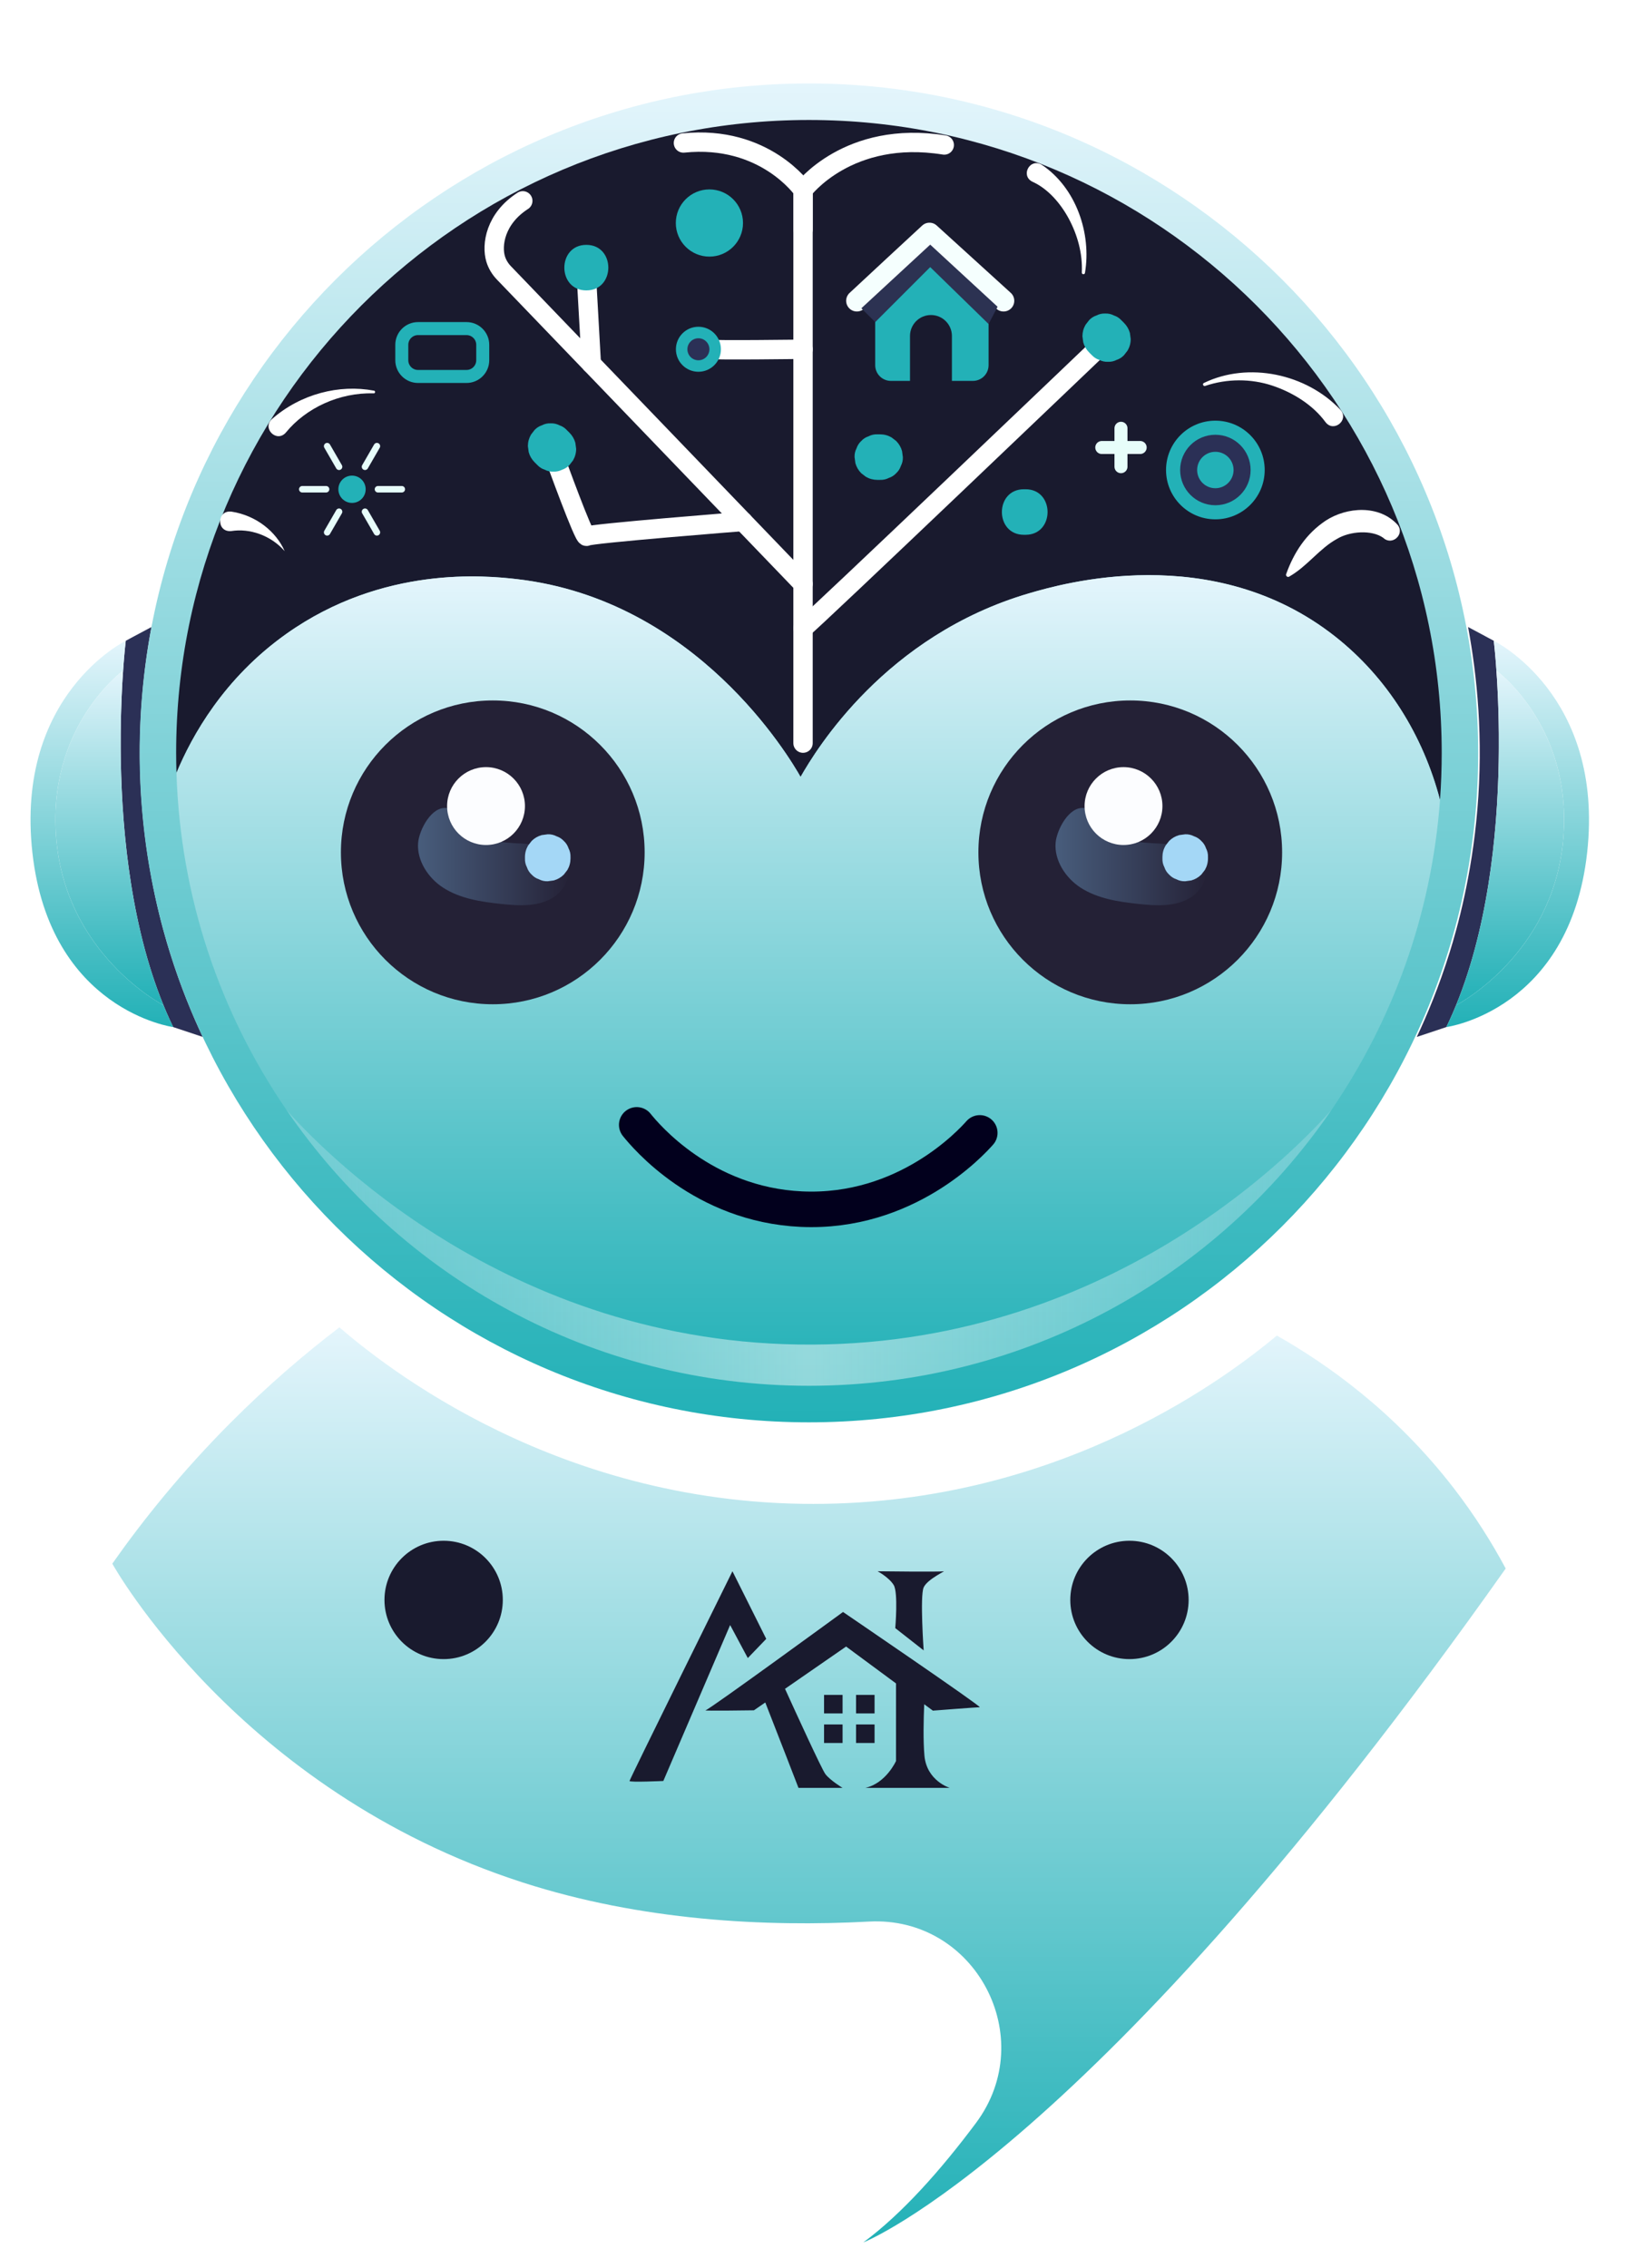 <svg width="181" height="251" viewBox="0 0 181 251" fill="none" xmlns="http://www.w3.org/2000/svg">
<g clip-path="url(#clip0_4459_46387)">
<g filter="url(#filter0_d_4459_46387)">
<path d="M37.572 145.57C33.78 148.467 29.659 151.975 25.465 156.188C20.053 161.624 15.775 166.973 12.433 171.726C12.433 171.726 26.334 196.856 57.88 207.014C71.01 211.243 84.698 211.951 96.202 211.337C107.981 210.709 115.097 224.185 108.038 233.636C104.152 238.838 99.875 243.661 95.573 246.847C95.573 246.847 120.97 236.956 166.685 172.261C165.192 169.471 163.312 166.45 160.937 163.372C154.392 154.892 146.905 149.63 141.355 146.479C136.192 150.771 118.215 164.636 91.394 165.101C61.96 165.611 42.291 149.63 37.572 145.57Z" fill="url(#paint0_linear_4459_46387)"/>
</g>
<path d="M49.112 183.623C52.73 183.623 55.662 180.69 55.662 177.073C55.662 173.456 52.73 170.523 49.112 170.523C45.495 170.523 42.562 173.456 42.562 177.073C42.562 180.69 45.495 183.623 49.112 183.623Z" fill="#191A2E"/>
<path d="M125.035 183.623C128.652 183.623 131.585 180.69 131.585 177.073C131.585 173.456 128.652 170.523 125.035 170.523C121.418 170.523 118.485 173.456 118.485 177.073C118.485 180.69 121.418 183.623 125.035 183.623Z" fill="#191A2E"/>
<path d="M82.784 183.507L84.825 181.382L81.084 173.9C81.084 173.9 69.691 196.94 69.691 197.11C69.691 197.28 73.432 197.11 73.432 197.11L80.829 179.852L82.784 183.507Z" fill="#191A2E"/>
<path d="M102.338 194.304C102.19 192.68 102.242 190.32 102.312 188.616L103.273 189.326C103.273 189.326 108.119 188.948 108.459 188.948C108.799 188.948 93.326 178.406 93.326 178.406C93.326 178.406 78.533 189.203 78.108 189.288C77.683 189.373 83.464 189.288 83.464 189.288L84.719 188.421C85.754 191.043 88.395 197.875 88.395 197.875H93.275C93.275 197.875 91.881 197.025 91.371 196.345C90.963 195.8 88.05 189.431 86.904 186.91L93.666 182.232L99.192 186.313V194.9C99.192 194.9 98.087 197.365 95.792 197.875H105.144C105.144 197.875 102.593 197.11 102.338 194.304Z" fill="#191A2E"/>
<path d="M98.938 175.43C99.448 176.28 99.108 180.191 99.108 180.191L102.253 182.657C102.253 182.657 101.828 176.62 102.253 175.685C102.678 174.75 104.804 173.815 104.464 173.9C104.124 173.985 97.152 173.9 97.152 173.9C97.152 173.9 98.428 174.58 98.938 175.43Z" fill="#191A2E"/>
<path d="M93.276 187.582H91.225V189.633H93.276V187.582Z" fill="#191A2E"/>
<path d="M96.818 187.582H94.767V189.633H96.818V187.582Z" fill="#191A2E"/>
<path d="M93.276 190.855H91.225V192.906H93.276V190.855Z" fill="#191A2E"/>
<path d="M96.818 190.855H94.767V192.906H96.818V190.855Z" fill="#191A2E"/>
<path d="M22.442 114.761C21.352 114.398 20.262 114.035 19.171 113.672C10.818 96.374 13.921 70.918 13.921 70.918L16.77 69.393C15.753 74.836 15.073 81.74 15.742 89.63C16.364 96.977 17.939 102.629 18.828 105.475C20.004 109.237 21.317 112.367 22.442 114.761Z" fill="#2B3056"/>
<path d="M19.171 113.672C19.171 113.672 5.532 111.836 3.587 94.373C1.65 76.902 13.921 70.918 13.921 70.918C13.921 70.918 13.77 72.135 13.626 74.223C13.626 74.223 5.02 80.525 6.259 93.156C7.476 105.6 17.767 111.08 18.091 111.246L18.098 111.253C18.429 112.074 18.789 112.88 19.171 113.672Z" fill="url(#paint1_linear_4459_46387)"/>
<path d="M18.09 111.247C17.767 111.081 7.476 105.601 6.259 93.157C5.02 80.526 13.626 74.225 13.626 74.225C13.143 81.239 12.704 98.032 18.09 111.247Z" fill="url(#paint2_linear_4459_46387)"/>
<path d="M156.847 114.761C157.937 114.398 159.027 114.035 160.117 113.672C168.471 96.374 165.367 70.918 165.367 70.918L162.519 69.393C163.536 74.836 164.215 81.74 163.547 89.63C162.925 96.977 161.35 102.629 160.461 105.475C159.285 109.237 157.972 112.367 156.847 114.761Z" fill="#2B3056"/>
<path d="M160.117 113.672C160.117 113.672 173.757 111.836 175.701 94.373C177.638 76.902 165.367 70.918 165.367 70.918C165.367 70.918 165.518 72.135 165.662 74.223C165.662 74.223 174.268 80.525 173.029 93.156C171.812 105.6 161.521 111.08 161.197 111.246L161.19 111.253C160.859 112.074 160.499 112.88 160.117 113.672Z" fill="url(#paint3_linear_4459_46387)"/>
<path d="M161.197 111.247C161.521 111.081 171.812 105.601 173.029 93.157C174.268 80.526 165.662 74.225 165.662 74.225C166.145 81.239 166.584 98.032 161.197 111.247Z" fill="url(#paint4_linear_4459_46387)"/>
<path d="M89.55 157.416C130.468 157.416 163.639 124.245 163.639 83.326C163.639 42.407 130.468 9.236 89.55 9.236C48.631 9.236 15.46 42.407 15.46 83.326C15.46 124.245 48.631 157.416 89.55 157.416Z" fill="url(#paint5_linear_4459_46387)"/>
<path d="M159.603 83.327C159.603 85.077 159.538 86.82 159.415 88.534C157.536 81.368 153.568 74.995 147.821 70.458C134.232 59.735 117.446 64.639 113.96 65.655C97.995 70.314 90.318 83.017 88.626 85.984C87.409 83.838 77.125 66.404 57.235 64.099C53.807 63.703 42.408 62.558 31.706 70.148C24.779 75.06 21.25 81.426 19.536 85.538C19.514 84.803 19.5 84.069 19.5 83.327C19.5 44.641 50.862 13.279 89.548 13.279C128.241 13.279 159.603 44.641 159.603 83.327Z" fill="#191A2E"/>
<path d="M159.415 88.531C158.486 101.199 154.18 112.93 147.404 122.831V122.839C134.787 141.274 113.579 153.372 89.548 153.372C65.524 153.372 44.33 141.281 31.714 122.846C31.714 122.841 31.711 122.836 31.706 122.831C24.39 112.159 19.961 99.348 19.536 85.536C21.25 81.424 24.779 75.058 31.706 70.146C42.408 62.556 53.807 63.701 57.235 64.097C77.125 66.402 87.409 83.836 88.626 85.982C90.318 83.015 97.995 70.312 113.96 65.653C117.446 64.637 134.232 59.733 147.821 70.456C153.568 74.993 157.536 81.366 159.415 88.531Z" fill="url(#paint6_linear_4459_46387)"/>
<path d="M54.552 111.147C63.837 111.147 71.364 103.62 71.364 94.335C71.364 85.05 63.837 77.523 54.552 77.523C45.267 77.523 37.74 85.05 37.74 94.335C37.74 103.62 45.267 111.147 54.552 111.147Z" fill="#242136"/>
<path d="M59.628 93.548C61.06 93.793 62.56 94.649 62.864 96.07C63.126 97.299 62.374 98.573 61.328 99.269C59.667 100.374 57.505 100.26 55.521 100.049C53.262 99.808 50.926 99.465 49.024 98.222C47.413 97.169 46.108 95.23 46.292 93.239C46.419 91.858 47.752 89.224 49.451 89.429C50.709 89.581 51.77 91.523 52.773 92.196C54.902 93.626 57.245 93.14 59.628 93.548Z" fill="url(#paint7_linear_4459_46387)"/>
<path d="M53.804 93.52C56.184 93.52 58.113 91.591 58.113 89.211C58.113 86.832 56.184 84.902 53.804 84.902C51.424 84.902 49.495 86.832 49.495 89.211C49.495 91.591 51.424 93.52 53.804 93.52Z" fill="#FCFDFF"/>
<path d="M62.939 93.885C62.837 93.572 62.663 93.302 62.418 93.074C62.189 92.828 61.919 92.654 61.606 92.552C61.306 92.395 60.982 92.322 60.635 92.335C60.412 92.365 60.189 92.395 59.965 92.425C59.538 92.545 59.167 92.761 58.853 93.074C58.722 93.244 58.59 93.414 58.459 93.584C58.231 93.977 58.116 94.401 58.115 94.856V95.013C58.102 95.36 58.174 95.683 58.332 95.984C58.434 96.296 58.607 96.567 58.853 96.795C59.081 97.041 59.352 97.215 59.664 97.316C59.965 97.474 60.288 97.546 60.635 97.533C60.859 97.503 61.082 97.473 61.305 97.443C61.732 97.323 62.103 97.107 62.418 96.795C62.549 96.625 62.68 96.455 62.812 96.285C63.04 95.892 63.154 95.468 63.156 95.013V94.856C63.169 94.509 63.096 94.185 62.939 93.885Z" fill="#A4D7F6"/>
<path d="M125.123 111.147C134.408 111.147 141.935 103.62 141.935 94.335C141.935 85.05 134.408 77.523 125.123 77.523C115.838 77.523 108.312 85.05 108.312 94.335C108.312 103.62 115.838 111.147 125.123 111.147Z" fill="#242136"/>
<path d="M130.2 93.548C131.633 93.793 133.132 94.649 133.436 96.07C133.698 97.299 132.947 98.573 131.901 99.269C130.24 100.374 128.077 100.26 126.093 100.049C123.834 99.808 121.498 99.465 119.596 98.222C117.985 97.169 116.68 95.23 116.864 93.239C116.991 91.858 118.324 89.224 120.024 89.429C121.281 89.581 122.343 91.523 123.345 92.196C125.474 93.626 127.817 93.14 130.2 93.548Z" fill="url(#paint8_linear_4459_46387)"/>
<path d="M124.376 93.52C126.755 93.52 128.685 91.591 128.685 89.211C128.685 86.832 126.755 84.902 124.376 84.902C121.996 84.902 120.066 86.832 120.066 89.211C120.066 91.591 121.996 93.52 124.376 93.52Z" fill="#FCFDFF"/>
<path d="M133.51 93.885C133.408 93.572 133.235 93.302 132.989 93.074C132.76 92.828 132.49 92.654 132.178 92.552C131.877 92.395 131.554 92.322 131.207 92.335C130.983 92.365 130.76 92.395 130.537 92.425C130.11 92.545 129.739 92.761 129.424 93.074C129.293 93.244 129.162 93.414 129.03 93.584C128.802 93.977 128.687 94.401 128.686 94.856V95.013C128.673 95.36 128.745 95.683 128.903 95.984C129.005 96.296 129.179 96.567 129.424 96.795C129.653 97.041 129.923 97.215 130.235 97.316C130.536 97.474 130.86 97.546 131.207 97.533C131.43 97.503 131.653 97.473 131.877 97.443C132.304 97.323 132.674 97.107 132.989 96.795C133.12 96.625 133.252 96.455 133.383 96.285C133.611 95.892 133.726 95.468 133.727 95.013V94.856C133.74 94.509 133.668 94.185 133.51 93.885Z" fill="#A4D7F6"/>
<path d="M147.404 122.838C134.787 141.273 113.579 153.372 89.548 153.372C65.524 153.372 44.331 141.281 31.714 122.845C34.861 126.367 55.752 149 89.987 148.813C123.733 148.626 144.221 126.403 147.404 122.838Z" fill="url(#paint9_linear_4459_46387)"/>
<path d="M25.665 56.631C28.367 57.058 30.562 58.831 31.517 61C29.959 59.214 27.591 58.456 25.617 58.774C23.92 58.954 23.977 56.377 25.665 56.631Z" fill="white"/>
<path d="M30.111 46.376C33.277 43.593 37.566 42.51 41.406 43.238C41.581 43.269 41.554 43.543 41.373 43.534C37.561 43.424 33.871 45.152 31.645 47.874C30.638 49.036 28.971 47.413 30.111 46.376Z" fill="white"/>
<path d="M115.318 18.23C119.131 20.781 120.846 25.832 120.109 30.208C120.091 30.303 120 30.366 119.904 30.348C119.818 30.331 119.758 30.252 119.762 30.166C119.86 28.066 119.28 25.999 118.322 24.209C117.366 22.432 115.95 20.855 114.301 20.117C112.937 19.45 114.006 17.457 115.318 18.23Z" fill="white"/>
<path d="M146.737 46.719C145.338 44.805 143.105 43.428 140.834 42.673C138.492 41.899 135.84 41.892 133.409 42.713C133.209 42.788 133.076 42.474 133.276 42.386C138.198 39.997 144.632 41.362 148.401 45.367C149.378 46.492 147.642 47.909 146.737 46.719Z" fill="white"/>
<path d="M153.13 59.522C151.862 58.617 149.425 58.778 147.991 59.653C146.059 60.714 144.737 62.663 142.716 63.818C142.537 63.929 142.304 63.731 142.383 63.537C143.235 61.157 144.58 59.08 146.756 57.624C149.1 56.096 152.692 55.842 154.722 58.086C155.554 59.146 154.093 60.444 153.13 59.522Z" fill="white"/>
<path d="M88.898 82.246V21.034C88.898 21.034 84.677 14.899 75.659 15.826" stroke="white" stroke-width="2.143" stroke-linecap="round" stroke-linejoin="round"/>
<path d="M88.898 25.404V21.032C88.898 21.032 93.891 14.336 104.532 16.047" stroke="white" stroke-width="2.143" stroke-linecap="round" stroke-linejoin="round"/>
<path d="M88.898 69.526C89.571 69.128 122.144 37.992 122.144 37.992" stroke="white" stroke-width="2.143" stroke-linecap="round" stroke-linejoin="round"/>
<path d="M88.898 64.625L55.785 30.203C55.362 29.763 55.041 29.236 54.866 28.652C54.412 27.134 54.805 24.209 57.874 22.227" stroke="white" stroke-width="2.143" stroke-linecap="round" stroke-linejoin="round"/>
<path d="M64.939 30.971L65.461 40.261" stroke="white" stroke-width="2.143" stroke-linecap="round" stroke-linejoin="round"/>
<path d="M61.441 50.711C61.441 50.711 64.672 59.641 64.941 59.349C65.21 59.058 82.254 57.715 82.254 57.715" stroke="white" stroke-width="2.143" stroke-linecap="round" stroke-linejoin="round"/>
<path d="M78.535 38.654C79.073 38.787 88.899 38.654 88.899 38.654" stroke="white" stroke-width="2.143" stroke-linecap="round" stroke-linejoin="round"/>
<path d="M63.693 49.007C63.574 48.58 63.358 48.21 63.045 47.895L62.741 47.591C62.513 47.346 62.242 47.172 61.93 47.07C61.63 46.912 61.306 46.84 60.959 46.853C60.612 46.84 60.288 46.912 59.988 47.07C59.675 47.172 59.405 47.346 59.177 47.591C59.045 47.761 58.914 47.931 58.783 48.101C58.555 48.495 58.44 48.919 58.438 49.373C58.468 49.597 58.498 49.82 58.529 50.044C58.648 50.471 58.864 50.841 59.177 51.156C59.278 51.257 59.379 51.358 59.481 51.46C59.709 51.706 59.979 51.879 60.292 51.981C60.592 52.139 60.916 52.211 61.263 52.198C61.61 52.211 61.934 52.139 62.234 51.981C62.547 51.879 62.817 51.706 63.045 51.46C63.176 51.29 63.308 51.12 63.439 50.95C63.667 50.556 63.782 50.132 63.783 49.677C63.753 49.454 63.723 49.231 63.693 49.007Z" fill="#23B1B7"/>
<path d="M64.909 27.1C61.666 27.1 61.66 32.141 64.909 32.141C68.153 32.141 68.158 27.1 64.909 27.1Z" fill="#23B1B7"/>
<path d="M99.859 49.92C99.739 49.493 99.523 49.123 99.211 48.808C99.041 48.677 98.871 48.545 98.701 48.414C98.307 48.186 97.883 48.071 97.428 48.07H97.124C96.778 48.057 96.454 48.129 96.153 48.287C95.841 48.389 95.57 48.562 95.342 48.808C95.097 49.036 94.923 49.307 94.821 49.619C94.663 49.92 94.591 50.243 94.604 50.59C94.634 50.814 94.664 51.037 94.694 51.26C94.814 51.687 95.03 52.058 95.342 52.373L95.852 52.767C96.245 52.995 96.669 53.109 97.124 53.111H97.428C97.775 53.124 98.099 53.051 98.4 52.894C98.712 52.792 98.982 52.618 99.211 52.373C99.456 52.144 99.63 51.874 99.732 51.561C99.89 51.261 99.962 50.937 99.949 50.59C99.919 50.367 99.889 50.144 99.859 49.92Z" fill="#23B1B7"/>
<path d="M125.084 36.853C124.964 36.426 124.748 36.055 124.436 35.741C124.335 35.64 124.233 35.538 124.132 35.437C123.904 35.191 123.633 35.017 123.321 34.916C123.02 34.758 122.697 34.686 122.35 34.699C122.003 34.686 121.679 34.758 121.379 34.916C121.066 35.017 120.796 35.191 120.567 35.437C120.436 35.607 120.305 35.777 120.173 35.947C119.945 36.34 119.831 36.764 119.829 37.219C119.859 37.443 119.889 37.666 119.919 37.889C120.039 38.316 120.255 38.687 120.567 39.002L120.871 39.305C121.1 39.551 121.37 39.725 121.682 39.827C121.983 39.984 122.307 40.057 122.654 40.044C123.001 40.057 123.324 39.984 123.625 39.827C123.937 39.725 124.208 39.551 124.436 39.305C124.567 39.135 124.698 38.965 124.83 38.795C125.058 38.402 125.173 37.978 125.174 37.523C125.144 37.3 125.114 37.077 125.084 36.853Z" fill="#23B1B7"/>
<path d="M113.535 54.148H113.347C110.103 54.148 110.098 59.189 113.347 59.189H113.535C116.779 59.189 116.784 54.148 113.535 54.148Z" fill="#23B1B7"/>
<path d="M78.534 28.401C80.588 28.401 82.253 26.736 82.253 24.682C82.253 22.628 80.588 20.963 78.534 20.963C76.481 20.963 74.815 22.628 74.815 24.682C74.815 26.736 76.481 28.401 78.534 28.401Z" fill="#23B1B7"/>
<path d="M38.97 55.661C39.805 55.661 40.481 54.984 40.481 54.15C40.481 53.315 39.805 52.639 38.97 52.639C38.136 52.639 37.459 53.315 37.459 54.15C37.459 54.984 38.136 55.661 38.97 55.661Z" fill="#23B1B7"/>
<path d="M41.843 54.148H44.479" stroke="#E7FDFA" stroke-width="0.72" stroke-linecap="round" stroke-linejoin="round"/>
<path d="M121.97 49.527H126.221" stroke="#E7FDFA" stroke-width="1.44" stroke-linecap="round" stroke-linejoin="round"/>
<path d="M124.096 47.4V51.651" stroke="#E7FDFA" stroke-width="1.44" stroke-linecap="round" stroke-linejoin="round"/>
<path d="M40.407 51.66L41.725 49.377" stroke="#E7FDFA" stroke-width="0.72" stroke-linecap="round" stroke-linejoin="round"/>
<path d="M37.535 51.66L36.217 49.377" stroke="#E7FDFA" stroke-width="0.72" stroke-linecap="round" stroke-linejoin="round"/>
<path d="M36.098 54.148H33.462" stroke="#E7FDFA" stroke-width="0.72" stroke-linecap="round" stroke-linejoin="round"/>
<path d="M37.535 56.635L36.217 58.918" stroke="#E7FDFA" stroke-width="0.72" stroke-linecap="round" stroke-linejoin="round"/>
<path d="M40.407 56.635L41.725 58.918" stroke="#E7FDFA" stroke-width="0.72" stroke-linecap="round" stroke-linejoin="round"/>
<path d="M51.644 36.367H46.277C45.284 36.367 44.48 37.172 44.48 38.165V39.867C44.48 40.86 45.284 41.665 46.277 41.665H51.644C52.637 41.665 53.442 40.86 53.442 39.867V38.165C53.442 37.172 52.637 36.367 51.644 36.367Z" stroke="#23B1B7" stroke-width="1.44" stroke-miterlimit="10"/>
<path d="M77.316 41.146C78.692 41.146 79.807 40.031 79.807 38.655C79.807 37.279 78.692 36.164 77.316 36.164C75.94 36.164 74.825 37.279 74.825 38.655C74.825 40.031 75.94 41.146 77.316 41.146Z" fill="#23B1B7"/>
<path d="M77.317 38.796C77.241 38.796 77.179 38.734 77.179 38.658C77.179 38.581 77.241 38.52 77.317 38.52C77.393 38.52 77.455 38.581 77.455 38.658C77.455 38.734 77.393 38.796 77.317 38.796Z" fill="url(#paint10_linear_4459_46387)"/>
<path d="M77.316 37.438C76.643 37.438 76.098 37.983 76.098 38.656C76.098 39.329 76.643 39.875 77.316 39.875C77.989 39.875 78.535 39.329 78.535 38.656C78.535 37.983 77.989 37.438 77.316 37.438Z" fill="#2B3056"/>
<path d="M134.545 57.478C137.561 57.478 140.006 55.033 140.006 52.018C140.006 49.002 137.561 46.557 134.545 46.557C131.529 46.557 129.084 49.002 129.084 52.018C129.084 55.033 131.529 57.478 134.545 57.478Z" fill="#23B1B7"/>
<path d="M134.547 52.46C134.791 52.46 134.99 52.262 134.99 52.017C134.99 51.773 134.791 51.574 134.547 51.574C134.302 51.574 134.104 51.773 134.104 52.017C134.104 52.262 134.302 52.46 134.547 52.46Z" fill="url(#paint11_linear_4459_46387)"/>
<path d="M134.546 48.117C132.392 48.117 130.646 49.864 130.646 52.018C130.646 54.172 132.392 55.919 134.546 55.919C136.7 55.919 138.447 54.172 138.447 52.018C138.447 49.864 136.7 48.117 134.546 48.117Z" fill="#2B3056"/>
<path d="M134.544 54.035C135.658 54.035 136.56 53.132 136.56 52.019C136.56 50.905 135.658 50.002 134.544 50.002C133.43 50.002 132.527 50.905 132.527 52.019C132.527 53.132 133.43 54.035 134.544 54.035Z" fill="#23B1B7"/>
<path d="M94.858 33.289C95.107 33.04 102.895 25.832 102.895 25.832L111.097 33.289" stroke="#F5FFFE" stroke-width="2.372" stroke-linecap="round" stroke-linejoin="round"/>
<path d="M96.888 35.649L95.356 34.117L102.978 27.074L110.435 33.951L109.44 35.857L102.895 30.968L96.888 35.649Z" fill="#2C3252"/>
<path d="M102.977 29.562L96.888 35.652V40.416C96.888 41.377 97.667 42.156 98.628 42.156H100.74V37.185C100.74 35.904 101.779 34.865 103.06 34.865C104.341 34.865 105.38 35.904 105.38 37.185V42.156H107.7C108.661 42.156 109.44 41.377 109.44 40.416V35.859L102.977 29.562Z" fill="#23B1B7"/>
<path d="M70.487 124.494C71.455 125.697 77.797 133.316 88.708 133.821C100.283 134.356 107.524 126.446 108.465 125.382" stroke="#02001D" stroke-width="3.932" stroke-miterlimit="10" stroke-linecap="round"/>
</g>
<defs>
<filter id="filter0_d_4459_46387" x="9.766" y="144.237" width="159.585" height="106.611" filterUnits="userSpaceOnUse" color-interpolation-filters="sRGB">
<feFlood flood-opacity="0" result="BackgroundImageFix"/>
<feColorMatrix in="SourceAlpha" type="matrix" values="0 0 0 0 0 0 0 0 0 0 0 0 0 0 0 0 0 0 127 0" result="hardAlpha"/>
<feOffset dy="1.333"/>
<feGaussianBlur stdDeviation="1.333"/>
<feComposite in2="hardAlpha" operator="out"/>
<feColorMatrix type="matrix" values="0 0 0 0 0 0 0 0 0 0 0 0 0 0 0 0 0 0 0.14 0"/>
<feBlend mode="normal" in2="BackgroundImageFix" result="effect1_dropShadow_4459_46387"/>
<feBlend mode="normal" in="SourceGraphic" in2="effect1_dropShadow_4459_46387" result="shape"/>
</filter>
<linearGradient id="paint0_linear_4459_46387" x1="89.559" y1="246.847" x2="89.559" y2="145.57" gradientUnits="userSpaceOnUse">
<stop offset="5e-07" stop-color="#23B1B7"/>
<stop offset="0.217" stop-color="#48BEC4"/>
<stop offset="0.696" stop-color="#A5DFE5"/>
<stop offset="1" stop-color="#E4F5FC"/>
</linearGradient>
<linearGradient id="paint1_linear_4459_46387" x1="11.275" y1="113.672" x2="11.275" y2="70.918" gradientUnits="userSpaceOnUse">
<stop offset="5e-07" stop-color="#23B1B7"/>
<stop offset="0.217" stop-color="#48BEC4"/>
<stop offset="0.696" stop-color="#A5DFE5"/>
<stop offset="1" stop-color="#E4F5FC"/>
</linearGradient>
<linearGradient id="paint2_linear_4459_46387" x1="12.114" y1="111.247" x2="12.114" y2="74.225" gradientUnits="userSpaceOnUse">
<stop offset="5e-07" stop-color="#23B1B7"/>
<stop offset="0.217" stop-color="#48BEC4"/>
<stop offset="0.696" stop-color="#A5DFE5"/>
<stop offset="1" stop-color="#E4F5FC"/>
</linearGradient>
<linearGradient id="paint3_linear_4459_46387" x1="168.013" y1="113.672" x2="168.013" y2="70.918" gradientUnits="userSpaceOnUse">
<stop offset="5e-07" stop-color="#23B1B7"/>
<stop offset="0.217" stop-color="#48BEC4"/>
<stop offset="0.696" stop-color="#A5DFE5"/>
<stop offset="1" stop-color="#E4F5FC"/>
</linearGradient>
<linearGradient id="paint4_linear_4459_46387" x1="167.174" y1="111.247" x2="167.174" y2="74.225" gradientUnits="userSpaceOnUse">
<stop offset="5e-07" stop-color="#23B1B7"/>
<stop offset="0.217" stop-color="#48BEC4"/>
<stop offset="0.696" stop-color="#A5DFE5"/>
<stop offset="1" stop-color="#E4F5FC"/>
</linearGradient>
<linearGradient id="paint5_linear_4459_46387" x1="89.55" y1="157.416" x2="89.55" y2="9.236" gradientUnits="userSpaceOnUse">
<stop offset="5e-07" stop-color="#23B1B7"/>
<stop offset="0.217" stop-color="#48BEC4"/>
<stop offset="0.696" stop-color="#A5DFE5"/>
<stop offset="1" stop-color="#E4F5FC"/>
</linearGradient>
<linearGradient id="paint6_linear_4459_46387" x1="89.476" y1="153.372" x2="89.476" y2="63.652" gradientUnits="userSpaceOnUse">
<stop offset="5e-07" stop-color="#23B1B7"/>
<stop offset="0.217" stop-color="#48BEC4"/>
<stop offset="0.696" stop-color="#A5DFE5"/>
<stop offset="1" stop-color="#E4F5FC"/>
</linearGradient>
<linearGradient id="paint7_linear_4459_46387" x1="46.274" y1="94.802" x2="62.916" y2="94.802" gradientUnits="userSpaceOnUse">
<stop stop-color="#485D7C"/>
<stop offset="0.558" stop-color="#353D57"/>
<stop offset="1" stop-color="#252237"/>
</linearGradient>
<linearGradient id="paint8_linear_4459_46387" x1="116.847" y1="0.501" x2="133.489" y2="0.501" gradientUnits="userSpaceOnUse">
<stop stop-color="#485D7C"/>
<stop offset="0.558" stop-color="#353D57"/>
<stop offset="1" stop-color="#252237"/>
</linearGradient>
<linearGradient id="paint9_linear_4459_46387" x1="31.714" y1="138.105" x2="147.404" y2="138.105" gradientUnits="userSpaceOnUse">
<stop stop-color="#E4F5FC" stop-opacity="0.2"/>
<stop offset="0.5" stop-color="white" stop-opacity="0.5"/>
<stop offset="0.739" stop-color="#F2FAFD" stop-opacity="0.364"/>
<stop offset="1" stop-color="#E4F5FC" stop-opacity="0.2"/>
</linearGradient>
<linearGradient id="paint10_linear_4459_46387" x1="77.179" y1="38.658" x2="77.455" y2="38.658" gradientUnits="userSpaceOnUse">
<stop offset="0.159" stop-color="#81B5E7"/>
<stop offset="0.507" stop-color="#5C90C2"/>
<stop offset="0.739" stop-color="#4176A8"/>
</linearGradient>
<linearGradient id="paint11_linear_4459_46387" x1="134.104" y1="52.017" x2="134.99" y2="52.017" gradientUnits="userSpaceOnUse">
<stop offset="0.159" stop-color="#81B5E7"/>
<stop offset="0.507" stop-color="#5C90C2"/>
<stop offset="0.739" stop-color="#4176A8"/>
</linearGradient>
<clipPath id="clip0_4459_46387">
<rect width="180.618" height="250" fill="white" transform="translate(0 0.5)"/>
</clipPath>
</defs>
</svg>
